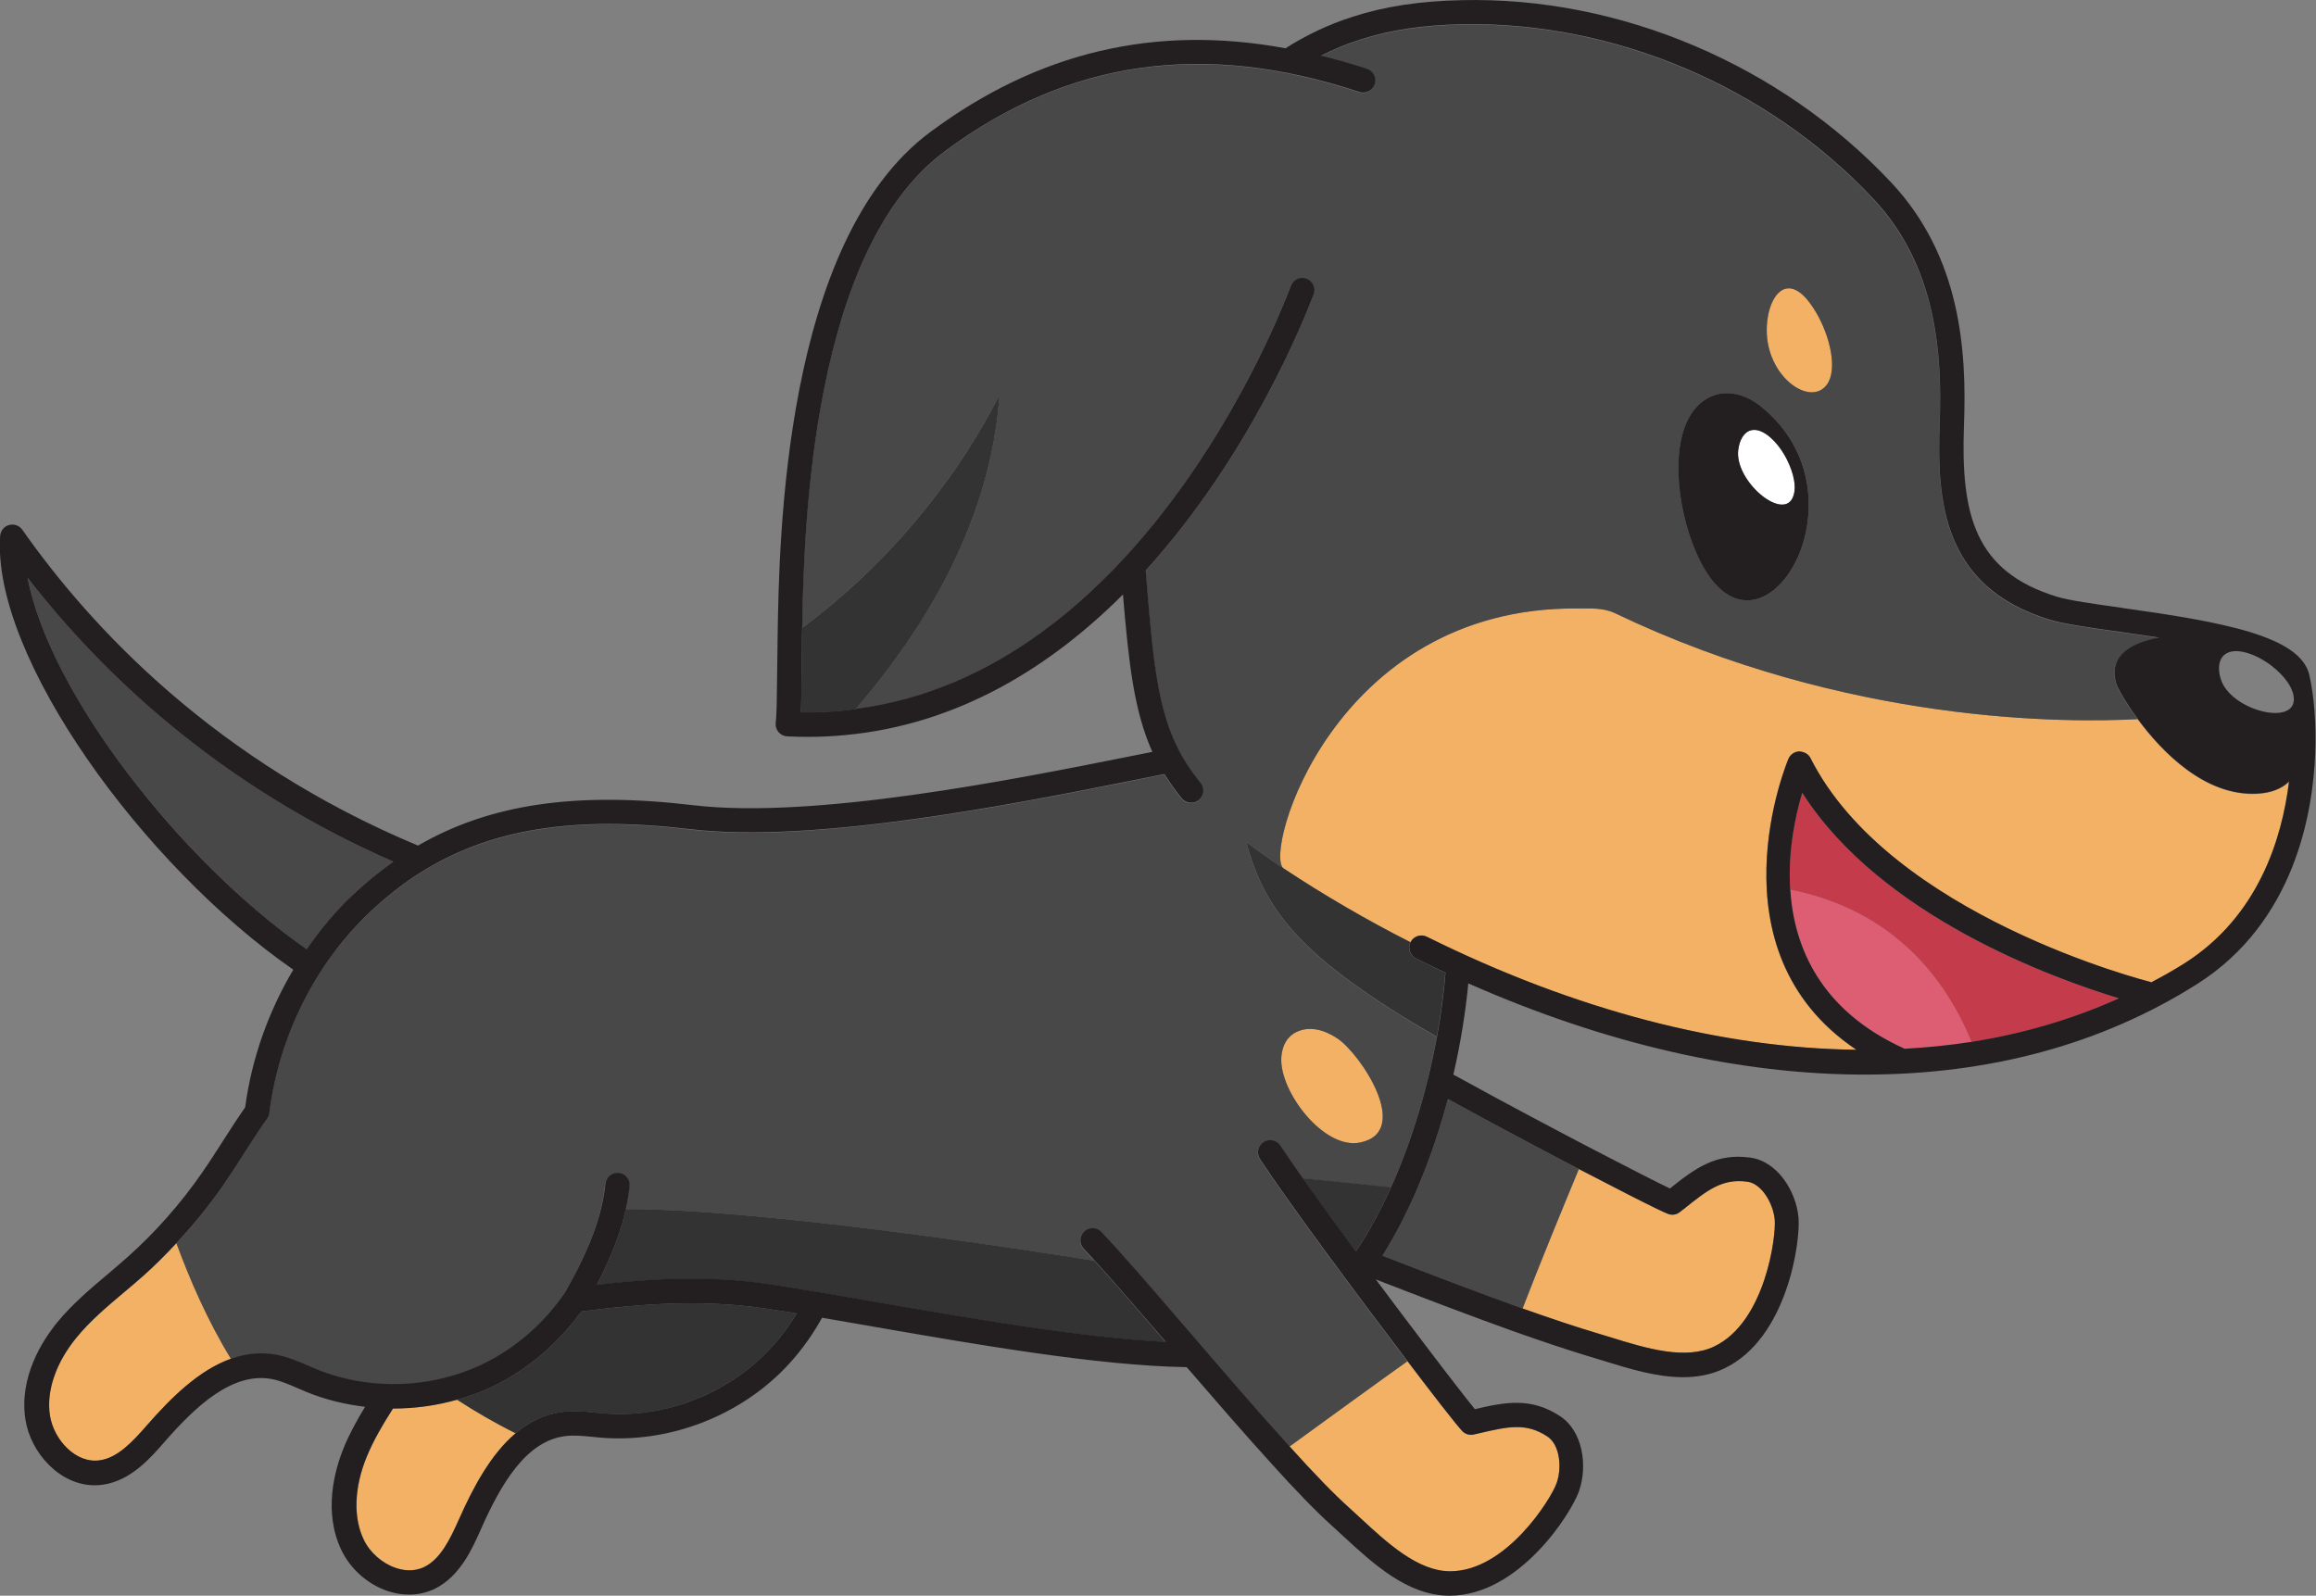 <svg width="119" height="82" viewBox="0 0 119 82" fill="none" xmlns="http://www.w3.org/2000/svg">
<rect x="0" y="0" width="119" height="82" fill="#808080" stroke="none"/>
<g clip-path="url(#clip0_39_1654)">
<path d="M20.195 72.379C19.674 73.205 19.189 74.014 18.833 74.887C18.199 76.448 18.148 77.993 18.696 79.124C19.013 79.781 19.639 80.332 20.332 80.567C20.703 80.696 21.267 80.786 21.819 80.512C22.629 80.106 23.118 79.124 23.588 78.067C24.324 76.412 25.224 74.722 26.5 73.647C25.447 73.126 24.429 72.532 23.49 71.921C22.422 72.227 21.31 72.379 20.198 72.375L20.195 72.379Z" fill="#F2B164"/>
<path d="M81.123 60.075C80.325 61.992 79.088 65.009 78.231 67.239C79.773 67.786 81.064 68.217 82.074 68.514C82.313 68.584 82.559 68.659 82.806 68.737C84.583 69.285 86.594 69.907 88.09 69.187C90.704 67.931 91.267 63.526 91.189 62.677C91.111 61.832 90.516 60.823 89.784 60.725C88.489 60.549 87.737 61.151 86.485 62.153L86.317 62.286C86.172 62.403 85.984 62.446 85.804 62.411C85.706 62.391 85.479 62.344 81.123 60.075Z" fill="#F2B164"/>
<path d="M7.377 65.553C7.045 65.85 6.704 66.135 6.364 66.421C5.468 67.176 4.622 67.892 3.918 68.753C2.861 70.048 2.368 71.507 2.56 72.751C2.755 73.991 3.894 75.247 5.147 75.047C6.035 74.91 6.783 74.124 7.534 73.263C8.786 71.828 10.227 70.4 11.878 69.825C10.669 67.861 9.73 65.674 9.072 63.878C8.532 64.457 7.972 65.02 7.381 65.549L7.377 65.553Z" fill="#F2B164"/>
<path d="M68.705 53.355C68.318 53.104 67.887 52.909 67.433 52.877C66.975 52.846 66.494 52.999 66.192 53.355C65.966 53.624 65.86 53.984 65.836 54.34C65.723 56.074 68.024 59.109 69.899 58.71C72.584 58.139 69.879 54.121 68.705 53.355Z" fill="#F2B164"/>
<path d="M69.331 77.5C69.523 77.672 69.711 77.848 69.907 78.028C71.288 79.3 72.85 80.743 74.497 80.751H74.505C77.378 80.751 79.695 77.023 79.977 76.221C80.262 75.403 80.141 74.241 79.499 73.823C78.399 73.095 77.472 73.314 75.93 73.674L75.719 73.721C75.534 73.764 75.335 73.721 75.186 73.6C74.955 73.416 73.292 71.241 72.321 69.962C72.321 69.957 72.314 69.954 72.31 69.946C70.576 71.182 68.153 72.942 66.247 74.331C67.519 75.744 68.556 76.812 69.327 77.5H69.331Z" fill="#F2B164"/>
<path d="M117.611 40.178C117.231 40.542 116.707 40.761 115.971 40.8C113.306 40.937 111.079 38.66 109.826 36.955C106.3 37.143 94.974 37.248 82.978 31.509C82.372 31.22 81.703 31.27 81.029 31.267C68.478 31.188 64.889 43.918 65.954 44.623C68.016 45.988 70.2 47.263 72.47 48.417C72.627 48.112 72.995 47.987 73.308 48.14C80.963 51.938 88.493 53.867 95.381 53.949C87.753 48.844 91.843 39.099 91.89 38.993C91.988 38.77 92.203 38.621 92.446 38.617C92.696 38.633 92.915 38.743 93.021 38.962C97.119 47.079 110.343 50.424 110.476 50.459C110.5 50.467 110.519 50.483 110.543 50.491C111.11 50.186 111.674 49.873 112.222 49.528C116.037 47.118 117.247 43.093 117.603 40.182L117.611 40.178Z" fill="#F2B164"/>
<path d="M101.298 53.542C103.971 53.12 106.507 52.368 108.871 51.304C105.513 50.287 96.641 47.087 92.598 40.742C92.254 41.9 91.851 43.731 91.98 45.722C97.357 46.798 99.999 50.377 101.294 53.542H101.298Z" fill="#C43B4C"/>
<path d="M91.984 45.718C92.171 48.648 93.51 51.923 97.858 53.894C99.028 53.832 100.175 53.718 101.298 53.538C100.003 50.373 97.357 46.794 91.984 45.718Z" fill="#DD5E73"/>
<path d="M92.097 25.606C92.355 25.105 92.171 24.311 91.808 23.591C91.365 22.727 90.582 21.952 89.976 22.108C89.6 22.206 89.381 22.613 89.318 23.114C89.119 24.671 91.522 26.729 92.101 25.606H92.097Z" fill="white"/>
<path d="M93.847 19.793C94.434 19.041 94.054 17.312 93.311 16.045C91.827 13.529 90.688 15.356 90.782 17.16C90.9 19.425 93.001 20.868 93.847 19.789V19.793Z" fill="#F2B164"/>
<path d="M40.937 67.493C40.327 67.391 39.74 67.301 39.219 67.227C35.955 66.757 32.805 67.019 29.873 67.391C28.695 69.026 27.157 70.341 25.419 71.198C24.801 71.503 24.148 71.737 23.482 71.929C24.425 72.539 25.443 73.134 26.492 73.654C27.173 73.079 27.963 72.676 28.895 72.559C29.482 72.485 30.046 72.543 30.59 72.594C30.75 72.61 30.91 72.626 31.067 72.637C34.006 72.872 37.039 71.761 39.196 69.695C39.869 69.05 40.444 68.303 40.933 67.497L40.937 67.493Z" fill="#333333"/>
<path d="M81.076 60.052C79.937 59.457 77.049 57.939 74.396 56.48C73.64 59.313 72.529 62.153 71.034 64.531C73.335 65.423 75.914 66.413 78.219 67.239C78.223 67.239 78.227 67.239 78.231 67.243C79.088 65.009 80.329 61.996 81.123 60.079C81.108 60.072 81.092 60.064 81.076 60.056V60.052Z" fill="#484848"/>
<path d="M18.066 46.043C18.754 45.385 19.471 44.803 20.21 44.278C11.138 40.303 5.135 34.49 1.417 29.686C2.54 35.589 9.244 44.239 15.764 48.781C16.449 47.791 17.212 46.864 18.07 46.047L18.066 46.043Z" fill="#484848"/>
<path d="M64.04 43.269C64.615 43.707 65.245 44.153 65.954 44.623C64.893 43.918 68.482 31.184 81.029 31.267C81.703 31.27 82.368 31.22 82.978 31.509C94.97 37.248 106.296 37.143 109.826 36.955C109.181 36.075 108.789 35.343 108.738 35.183C108.374 34.001 109.02 33.145 110.934 32.781C110.19 32.663 109.482 32.566 108.883 32.483C107.357 32.268 106.038 32.084 105.306 31.861C99.819 30.179 99.514 25.805 99.655 21.838C99.792 18.271 99.529 13.732 96.25 10.235C90.825 4.449 82.892 1.112 75.112 1.265C73.132 1.304 71.425 1.562 69.891 2.051C69.175 2.282 68.502 2.559 67.868 2.88C68.646 3.076 69.433 3.295 70.231 3.557C70.56 3.667 70.736 4.019 70.631 4.347C70.521 4.676 70.169 4.852 69.84 4.746C61.844 2.098 54.882 3.088 48.55 7.782C41.72 12.841 41.297 26.956 41.211 32.276C45.422 29.134 48.933 25.015 51.352 20.305C51.195 22.683 50.612 25.023 49.728 27.233C48.373 30.629 46.319 33.684 43.959 36.446C58.412 34.596 65.527 16.792 66.302 14.738C66.31 14.722 66.329 14.668 66.337 14.652C66.486 14.343 66.862 14.21 67.175 14.362C67.484 14.511 67.617 14.887 67.465 15.2C66.995 16.451 64.208 23.446 58.854 29.338L58.878 29.623C59.328 34.983 59.551 37.671 61.676 40.249C61.895 40.515 61.856 40.91 61.59 41.129C61.324 41.348 60.929 41.313 60.709 41.043C60.369 40.632 60.079 40.218 59.821 39.795C59.379 39.881 58.917 39.975 58.436 40.073C52.244 41.313 41.877 43.383 35.454 42.627C33.967 42.451 32.578 42.361 31.274 42.361C26.038 42.361 22.214 43.817 18.927 46.954C16.164 49.595 14.305 53.335 13.827 57.22C13.815 57.321 13.776 57.419 13.718 57.505C13.299 58.096 12.896 58.726 12.504 59.336C12.148 59.888 11.796 60.443 11.424 60.979C10.712 62.008 9.917 62.978 9.064 63.89C9.722 65.686 10.661 67.872 11.87 69.836C12.606 69.578 13.385 69.488 14.207 69.645C14.786 69.754 15.31 69.981 15.815 70.2C15.964 70.263 16.109 70.329 16.258 70.388C18.993 71.507 22.21 71.389 24.864 70.079C26.488 69.277 27.913 68.029 28.993 66.468C30.257 64.293 30.922 62.505 31.09 60.854C31.126 60.51 31.443 60.259 31.775 60.295C32.12 60.33 32.37 60.639 32.335 60.979C32.296 61.359 32.229 61.742 32.143 62.133C39.266 62.126 53.062 64.281 56.228 64.79C56.032 64.575 55.841 64.367 55.672 64.187C55.434 63.937 55.446 63.542 55.696 63.303C55.946 63.064 56.342 63.076 56.581 63.327C57.696 64.508 59.355 66.433 61.112 68.475C62.823 70.462 64.592 72.52 66.2 74.292C66.216 74.312 66.232 74.323 66.247 74.343C68.157 72.954 70.576 71.194 72.31 69.958C69.652 66.464 66.271 61.906 64.733 59.579C64.541 59.289 64.623 58.902 64.913 58.71C65.202 58.522 65.59 58.597 65.782 58.89C66.091 59.36 66.482 59.931 66.928 60.561C68.048 60.67 70.004 60.87 71.468 61.018C72.564 58.581 73.351 55.874 73.824 53.292C72.995 52.811 72.169 52.322 71.37 51.809C66.689 48.797 64.905 46.606 64.04 43.285V43.269ZM93.311 16.049C94.054 17.312 94.438 19.045 93.847 19.796C93.001 20.876 90.896 19.433 90.782 17.167C90.688 15.36 91.827 13.533 93.311 16.052V16.049ZM86.919 21.236C87.413 20.504 88.113 20.164 88.861 20.207C89.393 20.238 89.949 20.461 90.465 20.872C96.246 25.485 90.493 34.956 87.381 28.876C86.211 26.596 85.745 22.989 86.923 21.236H86.919ZM69.899 58.71C68.024 59.109 65.723 56.073 65.836 54.34C65.86 53.984 65.966 53.624 66.192 53.355C66.494 52.998 66.975 52.846 67.433 52.877C67.891 52.908 68.322 53.104 68.705 53.355C69.879 54.117 72.584 58.139 69.899 58.71Z" fill="#484848"/>
<path d="M64.04 43.269C64.905 46.59 66.689 48.781 71.37 51.794C72.169 52.306 72.994 52.795 73.824 53.276C74.031 52.142 74.18 51.035 74.262 49.986C73.757 49.751 73.253 49.509 72.748 49.258C72.439 49.106 72.309 48.73 72.466 48.421C72.466 48.421 72.466 48.421 72.466 48.417C70.196 47.263 68.012 45.992 65.95 44.623C65.241 44.153 64.611 43.707 64.036 43.269H64.04Z" fill="#333333"/>
<path d="M32.151 62.126C31.889 63.334 31.4 64.614 30.66 66.034C33.411 65.717 36.343 65.549 39.399 65.987C40.906 66.202 42.847 66.542 44.902 66.902C49.649 67.732 55.524 68.749 59.895 68.972C58.522 67.376 57.23 65.877 56.232 64.786C53.07 64.277 39.27 62.122 32.147 62.129L32.151 62.126Z" fill="#333333"/>
<path d="M66.928 60.549C67.707 61.656 68.658 62.963 69.66 64.32C70.333 63.311 70.94 62.192 71.472 61.007C70.008 60.858 68.052 60.654 66.932 60.549H66.928Z" fill="#333333"/>
<path d="M109.059 31.239C107.583 31.032 106.312 30.856 105.677 30.66C101.474 29.369 100.746 26.463 100.911 21.878C101.059 18.071 100.766 13.204 97.169 9.374C91.502 3.334 83.236 -0.191 75.088 0.009C72.982 0.052 71.159 0.326 69.511 0.858C68.227 1.268 67.085 1.824 66.051 2.481C59.359 1.249 53.355 2.665 47.809 6.777C40.26 12.367 40.033 27.707 39.955 32.745C39.943 33.422 39.939 34.048 39.931 34.604C39.919 35.777 39.912 36.708 39.857 37.135C39.837 37.307 39.884 37.479 39.998 37.616C40.111 37.749 40.272 37.831 40.444 37.839C40.804 37.859 41.16 37.866 41.52 37.866C42.154 37.866 42.784 37.835 43.403 37.776C49.285 37.237 54.028 34.22 57.699 30.551C57.997 34.072 58.263 36.525 59.21 38.637C58.885 38.704 58.549 38.77 58.189 38.84C52.068 40.065 41.825 42.115 35.599 41.376C29.646 40.671 25.196 41.297 21.478 43.453C11.087 39.111 4.7 32.284 1.146 27.221C0.994 27.006 0.724 26.909 0.465 26.979C0.211 27.049 0.027 27.272 0.008 27.538C-0.423 33.747 7.354 44.478 15.071 49.83C13.792 51.981 12.927 54.411 12.598 56.903C12.195 57.478 11.811 58.077 11.44 58.656C11.095 59.195 10.747 59.739 10.383 60.263C9.271 61.867 7.976 63.334 6.528 64.621C6.203 64.911 5.87 65.189 5.542 65.47C4.641 66.229 3.71 67.016 2.931 67.966C2.18 68.89 0.966 70.763 1.307 72.95C1.569 74.64 3.056 76.326 4.868 76.326C5.017 76.326 5.166 76.315 5.318 76.291C6.731 76.072 7.729 74.93 8.457 74.093C10.038 72.281 11.933 70.49 13.96 70.865C14.402 70.947 14.841 71.139 15.302 71.339C15.459 71.405 15.611 71.475 15.768 71.538C16.723 71.929 17.733 72.168 18.758 72.293C18.347 72.97 17.96 73.666 17.654 74.417C17.204 75.528 16.59 77.688 17.549 79.671C18.015 80.634 18.895 81.412 19.909 81.757C20.28 81.882 20.652 81.944 21.02 81.944C21.49 81.944 21.948 81.839 22.359 81.635C23.639 80.994 24.261 79.597 24.711 78.58C25.697 76.362 26.981 74.061 29.035 73.799C29.482 73.741 29.951 73.788 30.448 73.838C30.617 73.854 30.789 73.874 30.953 73.885C34.241 74.128 37.638 72.907 40.045 70.595C40.914 69.762 41.649 68.78 42.24 67.716C43.019 67.849 43.825 67.99 44.663 68.135C50.095 69.081 56.443 70.188 60.975 70.255C62.427 71.937 63.891 73.627 65.249 75.122C66.572 76.593 67.656 77.707 68.466 78.431C68.65 78.6 68.838 78.772 69.03 78.948C70.579 80.376 72.333 81.995 74.466 81.999H74.478C78.058 81.999 80.732 77.77 81.131 76.632C81.581 75.345 81.342 73.549 80.16 72.774C78.665 71.785 77.319 72.055 75.781 72.414C75.405 71.949 74.552 70.861 73.296 69.203C72.474 68.123 71.581 66.937 70.693 65.748C72.963 66.628 75.495 67.599 77.769 68.412C79.338 68.968 80.657 69.406 81.69 69.715C81.925 69.785 82.164 69.86 82.411 69.934C83.71 70.337 85.119 70.771 86.477 70.771C87.209 70.771 87.929 70.646 88.606 70.317C91.847 68.764 92.52 63.769 92.41 62.568C92.285 61.198 91.322 59.673 89.925 59.485C88.164 59.246 87.103 60.036 85.804 61.073C85.197 60.784 83.726 60.036 81.624 58.941C80.446 58.327 77.393 56.719 74.677 55.221C75.049 53.601 75.303 52.009 75.444 50.534C82.504 53.652 89.42 55.221 95.811 55.221C102.202 55.221 107.963 53.679 112.871 50.581C117.908 47.4 118.847 41.763 118.961 38.684C119.015 37.225 118.906 35.77 118.659 34.694C118.201 32.679 114.205 31.963 109.035 31.239H109.059ZM91.984 45.718C91.854 43.727 92.257 41.896 92.602 40.738C96.641 47.083 105.513 50.283 108.875 51.301C106.511 52.365 103.975 53.116 101.302 53.538C100.179 53.714 99.028 53.828 97.862 53.894C93.514 51.923 92.175 48.648 91.987 45.718H91.984ZM110.55 50.487C110.527 50.479 110.507 50.459 110.484 50.456C110.35 50.424 97.122 47.076 93.028 38.958C92.919 38.743 92.7 38.629 92.453 38.614C92.21 38.621 91.995 38.766 91.897 38.989C91.85 39.095 87.761 48.84 95.388 53.945C88.496 53.863 80.97 51.934 73.315 48.136C73.006 47.983 72.634 48.108 72.478 48.413C72.478 48.413 72.478 48.413 72.478 48.417C72.325 48.727 72.45 49.102 72.759 49.255C73.264 49.505 73.769 49.748 74.274 49.982C74.192 51.031 74.043 52.142 73.836 53.272C73.362 55.854 72.575 58.562 71.48 60.999C70.947 62.184 70.345 63.303 69.668 64.312C68.666 62.955 67.719 61.648 66.936 60.541C66.493 59.911 66.102 59.344 65.789 58.871C65.597 58.581 65.21 58.503 64.92 58.691C64.631 58.882 64.552 59.27 64.74 59.559C66.278 61.887 69.66 66.445 72.317 69.938C72.317 69.942 72.325 69.946 72.329 69.954C73.299 71.233 74.963 73.412 75.194 73.592C75.342 73.713 75.542 73.756 75.726 73.713L75.937 73.666C77.479 73.306 78.407 73.091 79.507 73.815C80.144 74.234 80.27 75.395 79.984 76.213C79.706 77.015 77.389 80.743 74.513 80.743H74.505C72.857 80.739 71.292 79.296 69.914 78.02C69.718 77.841 69.527 77.665 69.339 77.492C68.568 76.804 67.531 75.736 66.259 74.323C66.243 74.308 66.227 74.292 66.212 74.273C64.603 72.501 62.834 70.447 61.124 68.455C59.367 66.413 57.711 64.488 56.592 63.307C56.353 63.057 55.958 63.045 55.707 63.283C55.457 63.522 55.445 63.917 55.684 64.168C55.856 64.348 56.044 64.555 56.24 64.77C57.234 65.862 58.529 67.364 59.903 68.956C55.531 68.733 49.657 67.712 44.91 66.887C42.855 66.527 40.91 66.19 39.407 65.971C36.35 65.533 33.415 65.701 30.668 66.018C31.407 64.598 31.896 63.319 32.159 62.11C32.245 61.719 32.311 61.335 32.35 60.956C32.386 60.611 32.135 60.306 31.791 60.271C31.458 60.236 31.141 60.486 31.106 60.831C30.938 62.481 30.268 64.269 29.008 66.445C27.932 68.005 26.503 69.257 24.879 70.055C22.226 71.362 19.009 71.479 16.273 70.364C16.124 70.306 15.979 70.239 15.831 70.177C15.326 69.958 14.801 69.731 14.222 69.621C13.4 69.465 12.621 69.555 11.886 69.813C10.238 70.392 8.794 71.816 7.541 73.252C6.79 74.112 6.043 74.899 5.154 75.035C3.902 75.239 2.763 73.983 2.567 72.739C2.371 71.491 2.868 70.032 3.925 68.741C4.63 67.876 5.475 67.164 6.371 66.409C6.712 66.124 7.052 65.834 7.385 65.541C7.976 65.013 8.536 64.449 9.076 63.87C9.925 62.959 10.719 61.989 11.436 60.96C11.807 60.424 12.164 59.868 12.516 59.317C12.907 58.706 13.31 58.077 13.729 57.486C13.788 57.4 13.827 57.302 13.839 57.2C14.316 53.315 16.175 49.575 18.938 46.935C22.226 43.797 26.049 42.342 31.286 42.342C32.585 42.342 33.975 42.432 35.466 42.608C41.888 43.367 52.255 41.293 58.447 40.053C58.928 39.956 59.39 39.865 59.832 39.776C60.091 40.198 60.384 40.613 60.721 41.023C60.94 41.289 61.335 41.329 61.601 41.11C61.867 40.891 61.907 40.495 61.688 40.229C59.562 37.655 59.335 34.964 58.889 29.604L58.866 29.318C64.216 23.427 67.002 16.432 67.476 15.18C67.629 14.871 67.495 14.495 67.186 14.343C66.873 14.19 66.501 14.323 66.349 14.632C66.341 14.648 66.321 14.703 66.314 14.718C65.539 16.772 58.423 34.572 43.97 36.427C43.747 36.454 43.528 36.493 43.297 36.513C42.596 36.579 41.88 36.607 41.156 36.591C41.176 36.086 41.184 35.413 41.191 34.596C41.195 34.04 41.203 33.418 41.211 32.745C41.211 32.593 41.215 32.429 41.219 32.256C41.305 26.936 41.728 12.821 48.557 7.763C54.889 3.072 61.852 2.078 69.848 4.727C70.176 4.832 70.529 4.656 70.638 4.328C70.748 3.999 70.568 3.647 70.239 3.538C69.441 3.271 68.654 3.052 67.875 2.861C68.505 2.54 69.178 2.262 69.898 2.031C71.429 1.538 73.135 1.284 75.119 1.245C82.9 1.092 90.833 4.429 96.257 10.216C99.537 13.709 99.799 18.251 99.662 21.819C99.521 25.786 99.83 30.163 105.314 31.842C106.045 32.065 107.364 32.252 108.891 32.464C109.489 32.546 110.194 32.648 110.941 32.761C109.028 33.125 108.382 33.982 108.746 35.163C108.797 35.324 109.188 36.055 109.834 36.935C111.086 38.641 113.309 40.922 115.978 40.781C116.71 40.742 117.239 40.523 117.618 40.159C117.262 43.066 116.049 47.091 112.237 49.505C111.693 49.849 111.129 50.166 110.558 50.467L110.55 50.487ZM86.485 62.153C87.737 61.151 88.489 60.549 89.784 60.725C90.516 60.823 91.111 61.832 91.189 62.677C91.267 63.526 90.704 67.931 88.089 69.187C86.594 69.907 84.583 69.285 82.806 68.737C82.555 68.659 82.313 68.584 82.074 68.514C81.064 68.213 79.773 67.786 78.231 67.239C78.227 67.239 78.223 67.239 78.219 67.235C75.914 66.409 73.331 65.419 71.033 64.528C72.528 62.153 73.64 59.309 74.395 56.476C77.049 57.936 79.937 59.453 81.076 60.048C81.092 60.056 81.107 60.064 81.123 60.072C85.479 62.341 85.706 62.388 85.804 62.407C85.984 62.446 86.175 62.399 86.316 62.282L86.485 62.149V62.153ZM31.071 72.633C30.91 72.622 30.75 72.606 30.593 72.59C30.049 72.536 29.486 72.481 28.898 72.555C27.967 72.673 27.177 73.076 26.495 73.651C25.22 74.727 24.32 76.416 23.584 78.071C23.114 79.128 22.629 80.11 21.815 80.516C21.263 80.794 20.699 80.7 20.328 80.571C19.639 80.337 19.009 79.785 18.692 79.128C18.144 77.997 18.195 76.452 18.829 74.891C19.185 74.014 19.666 73.209 20.191 72.383C21.302 72.383 22.413 72.234 23.482 71.929C24.147 71.742 24.801 71.507 25.419 71.198C27.157 70.341 28.691 69.026 29.873 67.391C32.804 67.02 35.955 66.757 39.219 67.227C39.736 67.301 40.323 67.395 40.937 67.493C40.448 68.299 39.873 69.046 39.199 69.692C37.043 71.761 34.01 72.868 31.071 72.633ZM1.417 29.686C5.135 34.49 11.138 40.308 20.21 44.278C19.47 44.803 18.758 45.382 18.065 46.043C17.208 46.86 16.441 47.788 15.76 48.777C9.24 44.239 2.54 35.586 1.417 29.686ZM117.861 35.969C117.81 37.307 114.612 36.478 114.112 34.909C113.951 34.404 113.978 33.915 114.295 33.649C114.804 33.215 115.892 33.583 116.695 34.197C117.36 34.705 117.884 35.374 117.861 35.973V35.969Z" fill="#231F20"/>
<path d="M51.352 20.305C48.933 25.015 45.426 29.135 41.211 32.276C41.211 32.448 41.207 32.612 41.203 32.765C41.192 33.438 41.188 34.06 41.184 34.615C41.176 35.433 41.168 36.102 41.149 36.611C41.873 36.626 42.585 36.599 43.289 36.532C43.517 36.513 43.736 36.474 43.963 36.446C46.323 33.684 48.377 30.633 49.731 27.233C50.616 25.023 51.195 22.687 51.356 20.305H51.352Z" fill="#333333"/>
<path d="M90.465 20.872C89.948 20.461 89.393 20.238 88.861 20.207C88.113 20.164 87.412 20.504 86.919 21.236C85.745 22.988 86.211 26.592 87.377 28.876C90.489 34.956 96.246 25.484 90.461 20.872H90.465ZM89.314 23.118C89.377 22.617 89.596 22.21 89.972 22.112C90.579 21.956 91.365 22.726 91.804 23.595C92.168 24.311 92.352 25.105 92.093 25.61C91.518 26.736 89.115 24.679 89.311 23.118H89.314Z" fill="#231F20"/>
</g>
<defs>
<clipPath id="clip0_39_1654">
<rect width="119" height="82" fill="white"/>
</clipPath>
</defs>
</svg>
